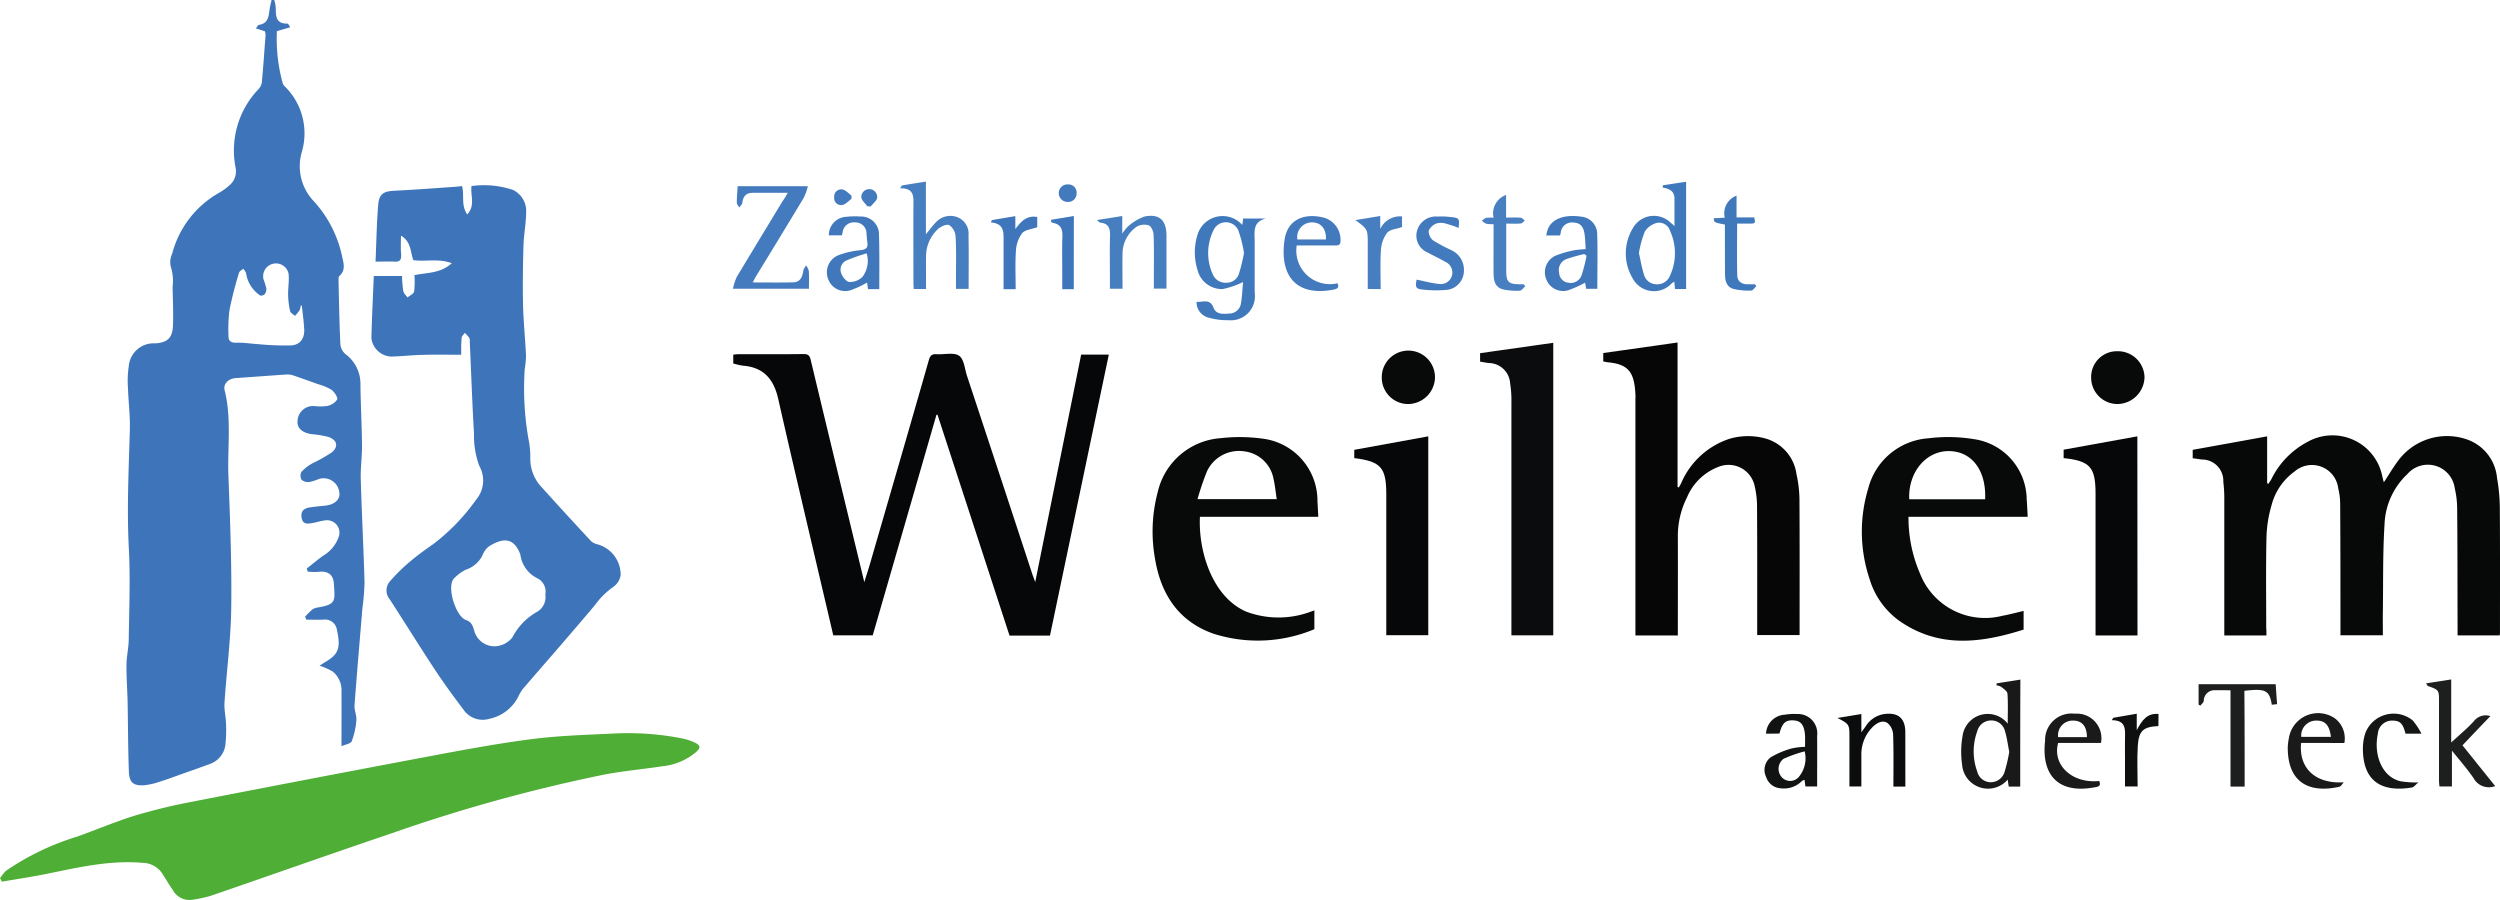 <?xml version="1.0" encoding="UTF-8"?>
<svg xmlns="http://www.w3.org/2000/svg" id="Gruppe_277" data-name="Gruppe 277" viewBox="0 0 234.941 84.588">
  <defs>
    <style>
      .cls-1 {
        fill: #3d74ba;
      }

      .cls-2 {
        fill: #4eae35;
      }

      .cls-3 {
        fill: #060708;
      }

      .cls-4 {
        fill: #070808;
      }

      .cls-5 {
        fill: #060607;
      }

      .cls-6 {
        fill: #080909;
      }

      .cls-7 {
        fill: #0b0c0d;
      }

      .cls-8 {
        fill: #447bbe;
      }

      .cls-9 {
        fill: #4078bc;
      }

      .cls-10 {
        fill: #191919;
      }

      .cls-11 {
        fill: #477ec0;
      }

      .cls-12 {
        fill: #1d1e1e;
      }

      .cls-13 {
        fill: #467ec0;
      }

      .cls-14 {
        fill: #111212;
      }

      .cls-15 {
        fill: #4178bc;
      }

      .cls-16 {
        fill: #1a1a1a;
      }

      .cls-17 {
        fill: #437abe;
      }

      .cls-18 {
        fill: #141515;
      }

      .cls-19 {
        fill: #477fc1;
      }

      .cls-20 {
        fill: #3f76bb;
      }

      .cls-21 {
        fill: #0e0f0f;
      }
    </style>
  </defs>
  <path id="Pfad_5910" data-name="Pfad 5910" class="cls-1" d="M103.1,2.943c-.277-.092-.528-.172-.858-.277.132-.145.2-.317.29-.33.937-.132.911-.884,1.016-1.544.04-.264.119-.528.172-.792h.251a3.538,3.538,0,0,1,.145.726c0,.765,0,1.518,1.082,1.491.04,0,.079.04.106.079a3.027,3.027,0,0,1,.172.264c-.436.132-.818.238-1.254.37a15.652,15.652,0,0,0,.541,4.87.655.655,0,0,0,.172.29,6.187,6.187,0,0,1,1.61,6.256,4.759,4.759,0,0,0,1.161,4.58,11.111,11.111,0,0,1,2.653,5.213c.132.594.343,1.267-.264,1.795-.092.079-.079.3-.079.462.04,1.993.079,3.986.172,5.979a1.374,1.374,0,0,0,.475.9,3.471,3.471,0,0,1,1.412,2.838c.013,1.914.132,3.841.145,5.754.013,1.029-.145,2.059-.119,3.088.092,3.247.264,6.507.356,9.753a22.464,22.464,0,0,1-.2,2.468c-.251,3.022-.515,6.058-.739,9.093-.04.462.211.963.172,1.425a7.086,7.086,0,0,1-.436,1.967c-.079.224-.568.29-.963.462,0-1.782.013-3.431,0-5.094a2.3,2.3,0,0,0-.792-1.9,5.915,5.915,0,0,0-1.267-.568c.185-.119.37-.251.554-.356,1.241-.726,1.452-1.32,1.069-3.049a1.121,1.121,0,0,0-1.267-.924c-.528.026-1.069,0-1.6,0l-.119-.277a8.868,8.868,0,0,1,.713-.7,1.32,1.32,0,0,1,.515-.172c1.716-.29,1.584-.62,1.478-2.23-.053-.884-.594-1.227-1.465-1.109a6.2,6.2,0,0,1-.99-.026c-.026-.092-.066-.2-.092-.29.515-.4,1-.818,1.531-1.2a3.314,3.314,0,0,0,1.465-1.755A1.167,1.167,0,0,0,108.78,48.9c-.409.04-.805.185-1.214.251s-.9.185-1.016-.475c-.119-.62.2-.911.752-.99.5-.079,1-.119,1.5-.172.911-.106,1.412-.634,1.28-1.293a1.491,1.491,0,0,0-1.9-1.214,4.854,4.854,0,0,1-.911.29.925.925,0,0,1-.726-.211.74.74,0,0,1-.013-.739,3.868,3.868,0,0,1,1.029-.805,14.407,14.407,0,0,0,1.821-1.029c.673-.568.488-1.2-.37-1.465a10.084,10.084,0,0,0-1.557-.251c-.884-.145-1.346-.581-1.293-1.227a1.458,1.458,0,0,1,1.531-1.412,5.452,5.452,0,0,0,1.227,0,1.5,1.5,0,0,0,.963-.607c.092-.185-.251-.7-.515-.911a4.841,4.841,0,0,0-1.254-.528c-.805-.29-1.623-.581-2.428-.858a1.915,1.915,0,0,0-.673-.053c-1.557.106-3.1.224-4.659.33-.66.04-1.2.528-1.043,1.148.673,2.679.251,5.385.356,8.077.158,4.118.317,8.249.264,12.38-.04,2.97-.436,5.939-.634,8.9-.04.647.119,1.32.145,1.98a13.244,13.244,0,0,1-.053,1.914,2.2,2.2,0,0,1-1.452,1.861c-.858.317-1.716.62-2.587.924-.739.264-1.465.541-2.2.765a6.214,6.214,0,0,1-1.452.317c-.977.053-1.346-.277-1.386-1.267-.079-2.178-.079-4.355-.119-6.533-.026-1.188-.119-2.376-.106-3.563.013-.779.2-1.544.211-2.323.04-2.838.158-5.688.013-8.526-.2-3.748-.013-7.47.092-11.205.04-1.28-.132-2.56-.172-3.841A9.4,9.4,0,0,1,90.3,34.42a2.346,2.346,0,0,1,2.508-2.151c1.148-.079,1.61-.528,1.65-1.716s-.013-2.389-.04-3.577a4.4,4.4,0,0,0-.172-1.927,1.858,1.858,0,0,1,.132-1.2,9.277,9.277,0,0,1,4.289-5.662,5.4,5.4,0,0,0,1.069-.752,1.7,1.7,0,0,0,.607-1.663,8.331,8.331,0,0,1,2.085-7.325,1.362,1.362,0,0,0,.37-.634c.145-1.478.238-2.97.356-4.448A1.425,1.425,0,0,0,103.1,2.943Zm3.458,25.789a.84.84,0,0,0-.092-.026,2.1,2.1,0,0,1-.106.436,4.34,4.34,0,0,1-.436.541c-.158-.145-.422-.277-.462-.449a7.6,7.6,0,0,1-.185-1.544c-.013-.66.119-1.333.04-1.98a1.207,1.207,0,1,0-2.349.554,6.915,6.915,0,0,1,.264.845.815.815,0,0,1-.158.541.469.469,0,0,1-.422.119,3.081,3.081,0,0,1-1.32-2.032c0-.158-.172-.33-.264-.488-.132.119-.356.224-.4.37a35.762,35.762,0,0,0-.9,3.5,14.447,14.447,0,0,0-.092,2.508c0,.422.238.594.726.581.686-.026,1.359.092,2.046.132a24.883,24.883,0,0,0,3.128.119c.911-.066,1.307-.765,1.2-1.689C106.734,30.092,106.642,29.405,106.563,28.732Z" transform="translate(-78.2)"></path>
  <path id="Pfad_5911" data-name="Pfad 5911" class="cls-1" d="M272.933,147.936c-1.28,0-2.481-.026-3.7.013-.963.026-1.914.132-2.877.158a1.965,1.965,0,0,1-1.861-1.7c.04-1.94.145-3.88.224-5.873h2.653a10.384,10.384,0,0,0,.119,1.425c.04.211.251.4.4.594.211-.185.581-.343.62-.568a8.411,8.411,0,0,0,.026-1.531c1.188-.251,2.442-.145,3.511-1.122-1.267-.475-2.455-.119-3.616-.29-.29-.779-.185-1.729-1.161-2.3,0,.568-.04,1.148.013,1.716.04.488-.053.752-.594.726-.594-.026-1.175,0-1.808,0,.079-1.795.106-3.59.251-5.358.092-1.029.515-1.254,1.557-1.307,1.9-.092,3.8-.238,5.688-.37.2-.013.409-.04.634-.066.238.858-.119,1.808.488,2.666.779-.845.29-1.755.4-2.666a8.566,8.566,0,0,1,3.88.356,2.186,2.186,0,0,1,1.254,2.138c-.013,1.043-.224,2.1-.251,3.141-.053,1.848-.079,3.709-.04,5.556.04,1.557.2,3.115.277,4.659a7.879,7.879,0,0,1-.119,1.359,27.422,27.422,0,0,0,.356,6.573,8.612,8.612,0,0,1,.172,1.637,3.9,3.9,0,0,0,1.109,2.93c1.518,1.689,3.049,3.352,4.593,5.015a1.341,1.341,0,0,0,.594.3,2.963,2.963,0,0,1,2.191,2.89,1.661,1.661,0,0,1-.686,1.109,7.361,7.361,0,0,0-1.729,1.716c-2.191,2.613-4.435,5.16-6.652,7.734a3.4,3.4,0,0,0-.515.792,3.944,3.944,0,0,1-2.772,2.164,2.175,2.175,0,0,1-2.389-.831c-.937-1.241-1.861-2.494-2.719-3.8-1.439-2.178-2.811-4.408-4.237-6.6a1.3,1.3,0,0,1,.026-1.7,16.049,16.049,0,0,1,1.848-1.821c.713-.607,1.478-1.161,2.257-1.7a19.147,19.147,0,0,0,3.986-4.144,2.793,2.793,0,0,0,.29-3.194,8.211,8.211,0,0,1-.488-3.022c-.172-2.877-.264-5.768-.4-8.645a.726.726,0,0,0-.04-.343,4.737,4.737,0,0,0-.422-.475c-.106.158-.29.3-.3.462C272.919,146.88,272.933,147.434,272.933,147.936Zm7.906,22.529a1.405,1.405,0,0,0-.792-1.544,2.889,2.889,0,0,1-1.557-2.217c0-.026-.013-.04-.026-.066-.594-1.531-1.61-1.518-2.917-.7a1.984,1.984,0,0,0-.634.884,2.68,2.68,0,0,1-1.571,1.32,4.386,4.386,0,0,0-1.029.752c-.845.752.132,3.643,1.043,3.959.554.185.66.554.792.99a1.982,1.982,0,0,0,1.927,1.491,2.2,2.2,0,0,0,1.663-.831,5.853,5.853,0,0,1,2.217-2.349A1.6,1.6,0,0,0,280.838,170.465Z" transform="translate(-229.59 -114.597)"></path>
  <path id="Pfad_5912" data-name="Pfad 5912" class="cls-2" d="M0,535.749a3.8,3.8,0,0,1,.554-.713,24.36,24.36,0,0,1,6.7-3.22c1.808-.647,3.577-1.4,5.4-1.966a53.272,53.272,0,0,1,5.517-1.333q11.166-2.178,22.331-4.276c3.141-.594,6.282-1.175,9.45-1.584,2.468-.317,4.976-.4,7.47-.515a26.382,26.382,0,0,1,6.757.462,5.1,5.1,0,0,1,1.1.37c.568.277.594.475.132.9a5.807,5.807,0,0,1-3.181,1.333c-1.808.277-3.643.436-5.438.779A152.212,152.212,0,0,0,36.823,531.5c-5.7,1.927-11.39,3.946-17.078,5.9a12.913,12.913,0,0,1-1.61.343,1.789,1.789,0,0,1-1.914-.937c-.356-.5-.66-1.043-1-1.557a2.228,2.228,0,0,0-1.795-.964c-3.115-.277-6.1.435-9.093,1.043-1.386.277-2.785.488-4.171.726A.673.673,0,0,0,0,535.749Z" transform="translate(0 -453.195)"></path>
  <path id="Pfad_5913" data-name="Pfad 5913" class="cls-3" d="M541.2,257.629q-2.989,10.354-5.992,20.734H531.5c-.383-1.65-.779-3.339-1.175-5.015-1.333-5.715-2.692-11.43-3.986-17.157-.409-1.848-1.333-3.009-3.3-3.168a5.981,5.981,0,0,1-.937-.211v-.831c.172-.013.343-.04.515-.04,2.019,0,4.039.013,6.058-.013.409,0,.594.079.7.528,1.65,6.9,3.326,13.805,5.042,20.906.224-.726.409-1.28.568-1.835,1.835-6.335,3.682-12.67,5.49-19.005.119-.436.277-.607.726-.581.726.053,1.623-.2,2.125.145.475.33.528,1.254.752,1.927q3.088,9.324,6.15,18.662c.066.185.145.37.251.686,1.452-7.219,2.89-14.293,4.316-21.381h2.6c-1.848,8.816-3.682,17.593-5.53,26.409h-3.8q-3.366-10.334-6.757-20.721C541.29,257.629,541.237,257.629,541.2,257.629Z" transform="translate(-453.193 -218.655)"></path>
  <path id="Pfad_5914" data-name="Pfad 5914" class="cls-4" d="M1568.229,329h-3.959V315.991a13.173,13.173,0,0,0-.092-1.439,2,2,0,0,0-2.019-2.085c-.277-.04-.541-.079-.858-.119v-.792q3.425-.614,6.995-1.267V314.7c.04.013.079.04.119.053.092-.158.211-.3.29-.462a7.869,7.869,0,0,1,3.392-3.484,4.776,4.776,0,0,1,7.021,3.234c.04.172.079.33.145.568.475-.713.871-1.4,1.346-2.032a5.711,5.711,0,0,1,6.441-2.006,4.229,4.229,0,0,1,2.851,3.629,17.071,17.071,0,0,1,.264,3.075c.026,3.814.013,7.615.013,11.429a2.656,2.656,0,0,1-.026.29h-3.959v-.7c-.013-3.735,0-7.483-.04-11.218a8.407,8.407,0,0,0-.224-1.9,2.549,2.549,0,0,0-4.461-1.333,6.812,6.812,0,0,0-2.138,4.7c-.172,2.719-.119,5.451-.158,8.183-.013.739,0,1.465,0,2.257h-3.986v-.7c0-3.88,0-7.76-.026-11.627a6.322,6.322,0,0,0-.185-1.491,2.485,2.485,0,0,0-4.1-1.571,5.639,5.639,0,0,0-2.164,3.168,11.815,11.815,0,0,0-.475,2.956c-.066,2.838-.026,5.688-.026,8.539A6.925,6.925,0,0,1,1568.229,329Z" transform="translate(-1355.239 -269.283)"></path>
  <path id="Pfad_5915" data-name="Pfad 5915" class="cls-5" d="M1148.608,271.431h-3.986v-22.12c0-.185.013-.37,0-.554-.106-1.98-.581-2.824-2.6-3-.132-.013-.264-.053-.422-.079v-.792c2.323-.33,4.619-.647,6.982-.99v13.581l.119.04c.079-.132.158-.277.224-.409a7.479,7.479,0,0,1,4.567-4.171,6.188,6.188,0,0,1,3.326-.026,4.046,4.046,0,0,1,2.943,3.379,11.4,11.4,0,0,1,.277,2.31c.026,4.237.013,8.486.013,12.789h-3.986v-.686c0-3.761.013-7.523-.013-11.284a8.649,8.649,0,0,0-.224-2.033,2.506,2.506,0,0,0-3.418-1.795,5.2,5.2,0,0,0-2.93,2.838,8.093,8.093,0,0,0-.871,3.775C1148.621,265.241,1148.608,268.29,1148.608,271.431Z" transform="translate(-990.931 -211.71)"></path>
  <path id="Pfad_5916" data-name="Pfad 5916" class="cls-6" d="M1340.914,327.566v1.755c-3.986,1.267-7.932,1.782-11.654-.805a7.472,7.472,0,0,1-2.824-3.959,13.993,13.993,0,0,1-.119-8.513,6.284,6.284,0,0,1,5.649-4.7,15.053,15.053,0,0,1,4.355.092,5.772,5.772,0,0,1,4.883,5.649c.04.515.066,1.043.092,1.637h-11.2a13.191,13.191,0,0,0,1.082,5.332,6.561,6.561,0,0,0,7.734,3.973C1339.555,327.909,1340.188,327.738,1340.914,327.566Zm-3.616-10.492c.119-2.732-1.267-4.527-3.432-4.527s-3.814,2.032-3.7,4.527Z" transform="translate(-1150.743 -270.155)"></path>
  <path id="Pfad_5917" data-name="Pfad 5917" class="cls-6" d="M835.929,327.508v1.769a13.712,13.712,0,0,1-9.45.436c-3.3-1.148-4.962-3.7-5.517-7.008a14.478,14.478,0,0,1,.251-6.335,6.54,6.54,0,0,1,5.9-5.042,15.793,15.793,0,0,1,4.025.053,5.878,5.878,0,0,1,5.081,5.86c.026.475.053.95.079,1.478H825.173c-.158,3.352,1.241,7.6,4.382,8.922a8.662,8.662,0,0,0,6.045-.013C835.678,327.6,835.771,327.574,835.929,327.508Zm-3.537-10.453c-.106-.673-.158-1.293-.3-1.887a3.17,3.17,0,0,0-2.732-2.6,3.321,3.321,0,0,0-3.511,1.848,24.676,24.676,0,0,0-.9,2.64Z" transform="translate(-712.409 -270.149)"></path>
  <path id="Pfad_5918" data-name="Pfad 5918" class="cls-7" d="M1060.776,244.1v27.492h-3.933V249.709a10.036,10.036,0,0,0-.119-1.782,2.034,2.034,0,0,0-2.046-1.927c-.251-.04-.5-.079-.779-.132v-.792C1056.183,244.747,1058.466,244.43,1060.776,244.1Z" transform="translate(-914.806 -211.884)"></path>
  <path id="Pfad_5919" data-name="Pfad 5919" class="cls-3" d="M964.3,312.746v-.779c2.31-.422,4.619-.845,6.955-1.267v18.688h-3.946V316.151C967.309,313.63,966.808,313.062,964.3,312.746Z" transform="translate(-837.031 -269.694)"></path>
  <path id="Pfad_5920" data-name="Pfad 5920" class="cls-3" d="M1476.342,329.415H1472.4v-13.33c0-2.494-.515-3.075-3-3.339v-.792c2.283-.409,4.58-.831,6.929-1.254C1476.342,316.943,1476.342,323.146,1476.342,329.415Z" transform="translate(-1275.468 -269.694)"></path>
  <path id="Pfad_5921" data-name="Pfad 5921" class="cls-8" d="M527.047,133.22h-3.3c-.62,0-.9.343-.963.937-.013.158-.2.29-.3.449-.079-.158-.224-.317-.224-.475,0-.5.053-.99.079-1.531h6.6a4.965,4.965,0,0,1-.4,1.109q-2.217,3.682-4.461,7.338c-.106.172-.185.343-.317.594,1.333,0,2.587.026,3.841-.013.647-.026.831-.541.911-1.109a1.716,1.716,0,0,1,.264-.475,1.546,1.546,0,0,1,.251.515c.04.541.013,1.1.013,1.676H521.9a5.2,5.2,0,0,1,.356-1.109c1.425-2.376,2.864-4.738,4.3-7.114A5.749,5.749,0,0,0,527.047,133.22Z" transform="translate(-453.019 -115.099)"></path>
  <path id="Pfad_5922" data-name="Pfad 5922" class="cls-9" d="M855.291,154.073h2.151c-1.28.3-1.056,1.293-1.056,2.164v4.817a2.256,2.256,0,0,1-2.455,2.574,6.5,6.5,0,0,1-1.821-.224,1.506,1.506,0,0,1-1.188-1.5c.607.053,1.254-.356,1.61.581.238.62.937.568,1.518.515a1.1,1.1,0,0,0,1.043-.95c.119-.7.145-1.4.2-2.006a8.134,8.134,0,0,1-1.927.66,2.364,2.364,0,0,1-2.349-1.782,5.571,5.571,0,0,1,.013-3.379,2.461,2.461,0,0,1,4.184-.871A3.518,3.518,0,0,0,855.291,154.073Zm.092,3.234a12.211,12.211,0,0,0-.528-2.1,1.274,1.274,0,0,0-2.31-.092,4.842,4.842,0,0,0-.106,4.184,1.293,1.293,0,0,0,1.32.805,1.184,1.184,0,0,0,1.148-.845A16.271,16.271,0,0,0,855.383,157.307Z" transform="translate(-738.475 -133.537)"></path>
  <path id="Pfad_5923" data-name="Pfad 5923" class="cls-10" d="M1402.01,493.957h-1.082c-.026-.211-.066-.422-.092-.66a2.44,2.44,0,0,1-4.289-1.425,8.42,8.42,0,0,1,.04-2.64,2.387,2.387,0,0,1,4.25-1.188c0-.977.04-1.9-.026-2.824-.013-.224-.356-.449-.581-.634a1.282,1.282,0,0,0-.449-.145c0-.066.013-.119.013-.185.726-.119,1.452-.224,2.231-.356C1402.01,487.252,1402.01,490.565,1402.01,493.957Zm-1.029-3.26c-.132-.66-.211-1.32-.4-1.94a1.311,1.311,0,0,0-1.307-1.016,1.344,1.344,0,0,0-1.307,1.029,5.5,5.5,0,0,0,0,3.761,1.311,1.311,0,0,0,1.228,1.016,1.356,1.356,0,0,0,1.346-.977A16.212,16.212,0,0,0,1400.981,490.7Z" transform="translate(-1212.157 -420.035)"></path>
  <path id="Pfad_5924" data-name="Pfad 5924" class="cls-9" d="M1162.222,133.571v-2.56c.013-.713-.462-.963-1.109-1.056.013-.079.013-.145.026-.224.713-.106,1.425-.211,2.178-.33v10.083h-1.043c-.026-.238-.04-.436-.066-.686a1.121,1.121,0,0,0-.224.132,2.264,2.264,0,0,1-3.682-.436,4.576,4.576,0,0,1,.04-4.778,2.255,2.255,0,0,1,3.55-.436A2.418,2.418,0,0,1,1162.222,133.571Zm-3.339,2.534c.158.7.264,1.359.462,1.98a1.227,1.227,0,0,0,1.135.95,1.283,1.283,0,0,0,1.32-.805,5.013,5.013,0,0,0,.013-4.2,1.088,1.088,0,0,0-1.241-.765,1.929,1.929,0,0,0-1.135.818A9.523,9.523,0,0,0,1158.883,136.1Z" transform="translate(-1004.862 -112.322)"></path>
  <path id="Pfad_5925" data-name="Pfad 5925" class="cls-11" d="M643.415,129.3v4.949c.356-.436.607-.779.9-1.082a1.842,1.842,0,0,1,2.072-.515,1.653,1.653,0,0,1,1.029,1.716c.04,1.65.013,3.3.013,5.015H646.24v-.924c0-1.359.04-2.706-.04-4.052a1.4,1.4,0,0,0-.594-1.016c-.251-.119-.792.132-1.056.37a3.494,3.494,0,0,0-1.122,2.574c-.013,1,0,2.006,0,3.062h-1.161c-.013-.238-.026-.475-.026-.713,0-2.362-.013-4.725,0-7.087,0-.818.132-1.689-1.241-1.663.053-.092.092-.185.145-.264C641.871,129.538,642.61,129.432,643.415,129.3Z" transform="translate(-556.401 -112.235)"></path>
  <path id="Pfad_5926" data-name="Pfad 5926" class="cls-12" d="M1730.918,489.99c1.043,1.293,2.046,2.56,3.075,3.827a1.618,1.618,0,0,1-2.006-.7c-.594-.884-1.307-1.689-2.059-2.626v3.366h-1.175c-.013-.185-.04-.383-.04-.581v-7.365c0-1.122,0-1.122-1.029-1.491-.053-.013-.079-.092-.185-.251.818-.132,1.557-.238,2.362-.37v5.926c.713-.66,1.465-1.28,2.112-1.98a1.4,1.4,0,0,1,1.571-.5C1732.647,488.169,1731.8,489.066,1730.918,489.99Z" transform="translate(-1499.504 -419.948)"></path>
  <path id="Pfad_5927" data-name="Pfad 5927" class="cls-13" d="M781,154.076c.911-.145,1.61-.251,2.389-.383v1.663a3.979,3.979,0,0,1,.541-.686,4.808,4.808,0,0,1,1.544-.924c1.4-.29,2.059.343,2.072,1.769v5h-1.188v-1.069c0-1.333.026-2.653-.026-3.986-.013-.317-.211-.792-.449-.884a1.426,1.426,0,0,0-1.135.119,3.113,3.113,0,0,0-1.333,2.587c-.026,1.069,0,2.138,0,3.247h-1.188v-1.478c0-1.175-.026-2.336.013-3.511.013-.66-.119-1.135-.871-1.214C781.29,154.354,781.238,154.261,781,154.076Z" transform="translate(-677.923 -133.395)"></path>
  <path id="Pfad_5928" data-name="Pfad 5928" class="cls-6" d="M1489,252.58a2.416,2.416,0,0,1,2.455-2.481,2.5,2.5,0,0,1,2.56,2.415,2.58,2.58,0,0,1-2.534,2.547A2.478,2.478,0,0,1,1489,252.58Z" transform="translate(-1292.481 -217.091)"></path>
  <path id="Pfad_5929" data-name="Pfad 5929" class="cls-6" d="M988.9,252.428a2.552,2.552,0,0,1-2.521,2.547,2.481,2.481,0,0,1-2.481-2.494,2.5,2.5,0,0,1,5-.053Z" transform="translate(-854.044 -217.005)"></path>
  <path id="Pfad_5930" data-name="Pfad 5930" class="cls-12" d="M1569.829,496.821H1568.5v-9.054c-.5,0-.964-.013-1.412,0a1,1,0,0,0-1.1.99c-.013.158-.211.317-.33.462-.053-.04-.106-.066-.158-.106V487.2h7.246c.04.594.079,1.2.132,1.874-.172.013-.33.04-.5.053-.211-1.359-.594-1.544-2.574-1.307C1569.829,490.816,1569.829,493.8,1569.829,496.821Z" transform="translate(-1358.885 -422.899)"></path>
  <path id="Pfad_5931" data-name="Pfad 5931" class="cls-14" d="M1256.709,510.193a1.86,1.86,0,0,1,1.755-1.782,5.715,5.715,0,0,1,1.161-.066,1.819,1.819,0,0,1,1.887,2.046c.013,1.584,0,3.154,0,4.764h-1.1c-.026-.185-.053-.37-.079-.62a.754.754,0,0,0-.251.106,2.369,2.369,0,0,1-1.993.686,1.524,1.524,0,0,1-1.373-1.069,1.5,1.5,0,0,1,.4-1.821,7.9,7.9,0,0,1,1.967-.845,6.19,6.19,0,0,1,1.293-.158c0-.356.013-.686,0-1.016-.053-.977-.356-1.412-1-1.465-.818-.079-1.148.224-1.4,1.227C1257.58,510.193,1257.171,510.193,1256.709,510.193Zm3.629,1.663a12.4,12.4,0,0,0-1.98.7,1.175,1.175,0,0,0-.158,1.742,1.067,1.067,0,0,0,1.623-.079A2.731,2.731,0,0,0,1260.339,511.855Z" transform="translate(-1090.744 -441.246)"></path>
  <path id="Pfad_5932" data-name="Pfad 5932" class="cls-7" d="M1314.775,515.062h-1.122c0-1.637.026-3.26-.026-4.883a1.538,1.538,0,0,0-.515-1.082c-.422-.3-.911-.079-1.307.264a2.8,2.8,0,0,0-.2.2,3.612,3.612,0,0,0-.964,2.428v3.062h-1.122v-4.606c0-1.241,0-1.241-1.122-1.835.726-.119,1.452-.238,2.244-.37v1.716c.211-.29.33-.449.436-.607a2.476,2.476,0,0,1,1.676-1.1c1.333-.2,2.019.383,2.019,1.716Z" transform="translate(-1135.717 -441.139)"></path>
  <path id="Pfad_5933" data-name="Pfad 5933" class="cls-15" d="M593.807,160.909h-1.056c-.04-.238-.066-.449-.092-.62a9.4,9.4,0,0,1-1.531.713,1.686,1.686,0,0,1-2.1-.977,1.735,1.735,0,0,1,.924-2.3,7.673,7.673,0,0,1,2.059-.475c.528-.053.766-.211.673-.752-.04-.277-.053-.541-.079-.818a1.034,1.034,0,0,0-1.069-1.043,1.056,1.056,0,0,0-1.175.924c-.013.092-.04.172-.066.29h-1.227a1.717,1.717,0,0,1,1.65-1.742,7.182,7.182,0,0,1,1.307-.026,1.681,1.681,0,0,1,1.755,1.742C593.834,157.491,593.807,159.167,593.807,160.909Zm-1.188-3.365a17.526,17.526,0,0,0-1.94.686.955.955,0,0,0-.422,1.254c.119.317.475.739.752.752a1.71,1.71,0,0,0,1.188-.449A2.457,2.457,0,0,0,592.62,157.544Z" transform="translate(-511.175 -133.735)"></path>
  <path id="Pfad_5934" data-name="Pfad 5934" class="cls-15" d="M1103.938,156.968c-.04-.541-.04-.977-.106-1.4-.106-.765-.436-1.082-1.069-1.1a1.053,1.053,0,0,0-1.175,1c-.013.066-.04.119-.066.211h-1.293a3.685,3.685,0,0,1,.158-.607c.383-.95,1.544-1.386,3.1-1.161a1.649,1.649,0,0,1,1.531,1.663c.053,1.689.013,3.392.013,5.121h-1.056c-.026-.211-.066-.422-.092-.581a10.245,10.245,0,0,1-1.61.726,1.691,1.691,0,0,1-2.032-1.016,1.721,1.721,0,0,1,.831-2.23,9.609,9.609,0,0,1,1.821-.528A10.249,10.249,0,0,1,1103.938,156.968Zm.079.62c-.066-.053-.145-.106-.211-.158a14.532,14.532,0,0,0-1.689.475,1.1,1.1,0,0,0-.673,1.293.959.959,0,0,0,.792.911,1.093,1.093,0,0,0,1.307-.66A14.757,14.757,0,0,0,1104.017,157.588Z" transform="translate(-954.919 -133.554)"></path>
  <path id="Pfad_5935" data-name="Pfad 5935" class="cls-16" d="M1461.112,510.945h-4.026c-.567,2.085,1.333,3.841,3.854,3.577.251.541-.2.554-.5.607-3.458.62-4.936-1.293-4.58-4.382a2.484,2.484,0,0,1,2.8-2.547A2.308,2.308,0,0,1,1461.112,510.945Zm-1.32-.541c0-1.016-.462-1.557-1.293-1.557a1.374,1.374,0,0,0-1.412,1.557Z" transform="translate(-1263.67 -441.128)"></path>
  <path id="Pfad_5936" data-name="Pfad 5936" class="cls-16" d="M1630.25,510.554c-.238,2.4,1.373,3.867,4.012,3.7-.145.145-.264.4-.436.422-2.772.62-4.87-.356-4.83-3.761a5.792,5.792,0,0,1,.106-.818,2.781,2.781,0,0,1,4.329-1.848,2.365,2.365,0,0,1,.884,2.31Zm2.8-.568c-.132-1.109-.554-1.557-1.412-1.531a1.4,1.4,0,0,0-1.373,1.531Z" transform="translate(-1414 -440.736)"></path>
  <path id="Pfad_5937" data-name="Pfad 5937" class="cls-17" d="M915.213,156.635a3.156,3.156,0,0,0,3.841,3.55c.211.515-.158.554-.5.62-3.445.607-4.949-1.386-4.487-4.659.3-2.191,2.178-2.574,3.841-2.085a2.174,2.174,0,0,1,1.425,2.138c0,.4-.211.449-.528.436Zm2.745-.568c.053-.95-.436-1.571-1.227-1.6a1.379,1.379,0,0,0-1.452,1.6Z" transform="translate(-793.355 -133.565)"></path>
  <path id="Pfad_5938" data-name="Pfad 5938" class="cls-18" d="M1687.713,514.547c-.277.224-.422.449-.594.475-2.574.436-4.633-.33-4.619-3.682a4.645,4.645,0,0,1,.224-1.412,2.846,2.846,0,0,1,4.448-1.214,6.437,6.437,0,0,1,.831,1.254h-1.5c-.238-.95-.5-1.214-1.2-1.227a1.337,1.337,0,0,0-1.4,1.241c-.409,1.94.37,4.065,2.151,4.461A8.478,8.478,0,0,0,1687.713,514.547Z" transform="translate(-1460.443 -441.02)"></path>
  <path id="Pfad_5939" data-name="Pfad 5939" class="cls-17" d="M1008.255,160.078c.739.145,1.439.343,2.151.409a1.085,1.085,0,0,0,.568-2.072c-.528-.317-1.1-.568-1.637-.871a1.712,1.712,0,0,1-1.016-2.1,1.819,1.819,0,0,1,1.887-1.293,7.8,7.8,0,0,1,1.241.04c.845.092.858.132.765,1.029a8.733,8.733,0,0,0-1.082-.37,1.652,1.652,0,0,0-.937-.066,1.312,1.312,0,0,0-.792.7,1.123,1.123,0,0,0,.409.9,14.781,14.781,0,0,0,1.689.911,2.028,2.028,0,0,1,1.214,1.927,1.819,1.819,0,0,1-1.5,1.808,11.2,11.2,0,0,1-2.574-.04C1007.978,160.883,1008.268,160.368,1008.255,160.078Z" transform="translate(-875.14 -133.8)"></path>
  <path id="Pfad_5940" data-name="Pfad 5940" class="cls-19" d="M1059.278,147.379c-.172.145-.343.409-.515.422a6.157,6.157,0,0,1-1.557-.119c-.766-.185-.911-.831-.911-1.5-.013-1.28,0-2.574,0-3.854v-.779a3.017,3.017,0,0,1-.726-.053,1.428,1.428,0,0,1-.37-.277,1.665,1.665,0,0,1,.383-.264,4.033,4.033,0,0,1,.713-.013,1.829,1.829,0,0,1,1.175-2.138v2.125c.528,0,.963-.026,1.386.013.132.013.251.172.37.277-.119.092-.251.264-.383.264-.409.04-.818.013-1.359.013V145.9c0,1.082.211,1.293,1.28,1.293h.343A2.36,2.36,0,0,1,1059.278,147.379Z" transform="translate(-915.934 -120.481)"></path>
  <path id="Pfad_5941" data-name="Pfad 5941" class="cls-9" d="M1224.3,147.8c-.158.145-.317.422-.488.422a6.1,6.1,0,0,1-1.623-.145c-.66-.158-.832-.739-.832-1.346-.013-1.333-.013-2.653-.013-3.986v-.726c-1.029-.2-1.029-.2-1.043-.594.317-.013.62-.026,1.029-.053a1.775,1.775,0,0,1,1.109-2.072v2.046h1.663c.119.581.119.581-.528.581h-1.082c0,1.663-.026,3.26.013,4.857.013.568.4.845.964.845h.673A.982.982,0,0,1,1224.3,147.8Z" transform="translate(-1059.244 -120.915)"></path>
  <path id="Pfad_5942" data-name="Pfad 5942" class="cls-13" d="M966.262,160.663V156.44c0-1.4,0-1.4-1.161-2.257.831-.132,1.544-.251,2.336-.383v1.214a2.073,2.073,0,0,1,2.046-1.175v1c-.5.185-1.122.211-1.4.541a2.984,2.984,0,0,0-.581,1.623c-.079,1.2-.026,2.415-.026,3.669C967.04,160.663,966.71,160.663,966.262,160.663Z" transform="translate(-837.726 -133.501)"></path>
  <path id="Pfad_5943" data-name="Pfad 5943" class="cls-20" d="M707.836,160.763H706.7v-4.448c0-.831.106-1.729-1.2-1.821.04-.079.066-.145.106-.224l2.2-.37v1.214c.528-.7,1.043-1.307,2.059-1.135v.963c-.515.185-1.161.238-1.439.581a3.119,3.119,0,0,0-.568,1.689C707.783,158.348,707.836,159.522,707.836,160.763Z" transform="translate(-612.388 -133.588)"></path>
  <path id="Pfad_5944" data-name="Pfad 5944" class="cls-21" d="M1508.082,509.361c-1.412.066-1.848.422-1.94,1.874-.079,1.254-.013,2.508-.013,3.8h-1.188V512.41c0-.647-.013-1.28,0-1.927.026-.845.079-1.663-1.241-1.676.053-.079.092-.145.145-.224.713-.119,1.425-.251,2.2-.383v1.544c.5-.95,1-1.623,2.046-1.518C1508.082,508.609,1508.082,508.992,1508.082,509.361Z" transform="translate(-1305.241 -441.128)"></path>
  <path id="Pfad_5945" data-name="Pfad 5945" class="cls-20" d="M750.586,160.676H749.5v-1.848c0-1.029-.026-2.059.013-3.088.026-.686-.145-1.175-.9-1.293a.415.415,0,0,1-.158-.119c-.013-.013,0-.04,0-.172.686-.119,1.386-.224,2.138-.356C750.586,156.123,750.586,158.353,750.586,160.676Z" transform="translate(-649.674 -133.501)"></path>
  <path id="Pfad_5946" data-name="Pfad 5946" class="cls-17" d="M754.715,132.942a.834.834,0,0,1-.831-.818.819.819,0,0,1,.884-.831.769.769,0,0,1,.792.845A.794.794,0,0,1,754.715,132.942Z" transform="translate(-654.384 -113.963)"></path>
  <path id="Pfad_5947" data-name="Pfad 5947" class="cls-17" d="M613.816,136.308c-.2-.277-.528-.541-.568-.845a.747.747,0,1,1,1.491.04c-.053.3-.4.554-.607.818C614.027,136.321,613.921,136.308,613.816,136.308Z" transform="translate(-532.305 -116.92)"></path>
  <path id="Pfad_5948" data-name="Pfad 5948" class="cls-17" d="M595.623,135.709c-.277.2-.528.5-.831.568a.65.65,0,0,1-.792-.713.668.668,0,0,1,.779-.739c.3.053.568.37.845.581Z" transform="translate(-515.604 -117.021)"></path>
</svg>
